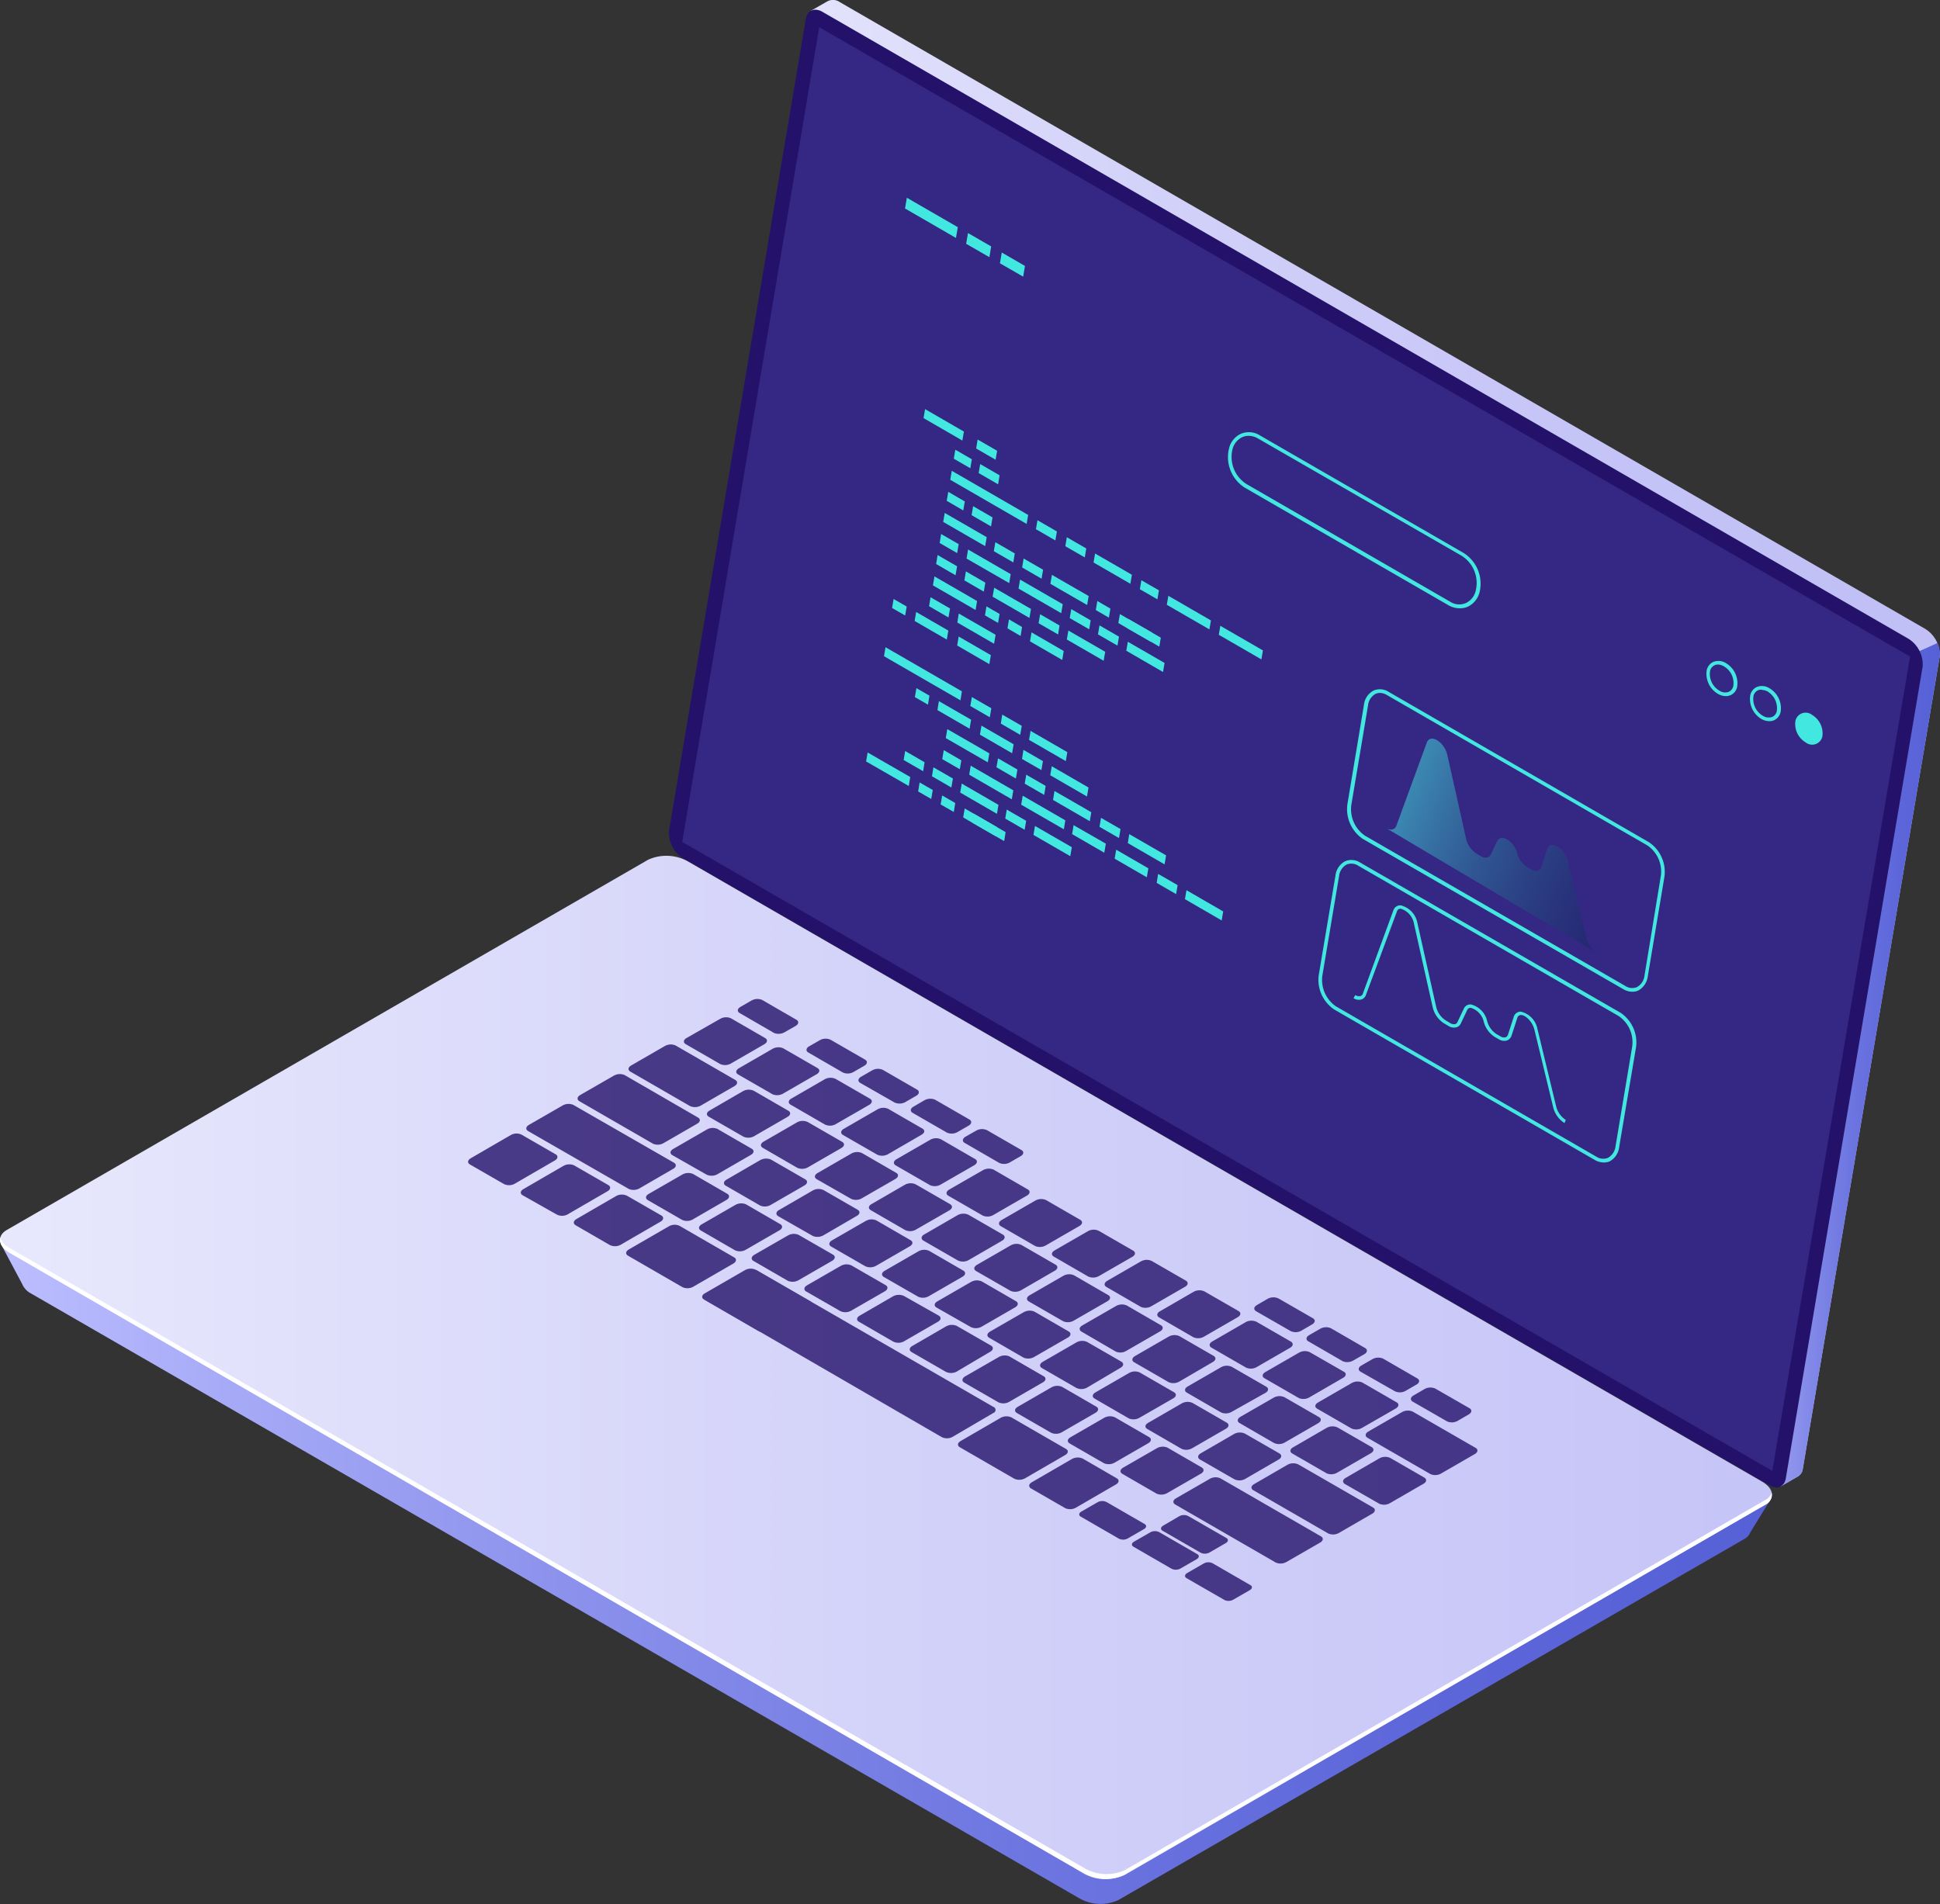 <svg xmlns="http://www.w3.org/2000/svg" xmlns:xlink="http://www.w3.org/1999/xlink" viewBox="0 0 241.8 237.38"><rect x="0" y="0" width="241.8" height="237.38" fill="#333333" stroke="none"/><defs><linearGradient id="_ÂÁ_Ï_ÌÌ_È_ËÂÌÚ_2" x1="-259.52" y1="92.65" x2="-103.2" y2="92.65" gradientTransform="matrix(-1 0 0 1 -17.72 0)" gradientUnits="userSpaceOnUse"><stop offset="0" stop-color="#c0bff6"/><stop offset=".29" stop-color="#c5c4f7"/><stop offset=".64" stop-color="#d3d2f9"/><stop offset="1" stop-color="#e9e9fd"/></linearGradient><linearGradient id="_ÂÁ_Ï_ÌÌ_È_ËÂÌÚ_24" x1="-259.52" y1="132.74" x2="-232.68" y2="132.74" gradientTransform="matrix(-1 0 0 1 -17.72 0)" gradientUnits="userSpaceOnUse"><stop offset="0" stop-color="#5761d7"/><stop offset=".18" stop-color="#5c66d9"/><stop offset=".39" stop-color="#6a73df"/><stop offset=".61" stop-color="#8289e8"/><stop offset=".85" stop-color="#a3a7f5"/><stop offset="1" stop-color="#bcbeff"/></linearGradient><linearGradient id="_ÂÁ_Ï_ÌÌ_È_ËÂÌÚ_24-2" x1="-238.58" y1="176.48" x2="-17.79" y2="176.48" xlink:href="#_ÂÁ_Ï_ÌÌ_È_ËÂÌÚ_24"/><linearGradient id="_ÂÁ_Ï_ÌÌ_È_ËÂÌÚ_2-2" x1="-336.66" y1="170.44" x2="-11.33" y2="170.44" xlink:href="#_ÂÁ_Ï_ÌÌ_È_ËÂÌÚ_2"/><linearGradient id="_ÂÁ_Ï_ÌÌ_È_ËÂÌÚ_21" x1="323.69" y1="99.62" x2="370.32" y2="119.57" gradientTransform="translate(-148.43)" gradientUnits="userSpaceOnUse"><stop offset="0" stop-color="#42e8e0"/><stop offset=".11" stop-color="#37b6bf"/><stop offset=".22" stop-color="#2c87a1"/><stop offset=".34" stop-color="#235f87"/><stop offset=".46" stop-color="#1c3f72"/><stop offset=".58" stop-color="#162561"/><stop offset=".71" stop-color="#121355"/><stop offset=".85" stop-color="#10084e"/><stop offset="1" stop-color="#0f054c"/></linearGradient><style>.cls-4{fill:#24126a}.cls-12{fill:#42e8e0}</style></defs><g style="isolation:isolate"><g id="Layer_2" data-name="Layer 2"><g id="_ÎÓÈ_1" data-name="—ÎÓÈ_1"><path d="M85.5 102.37L102.43 1.92l-1.36-.58 2.05-1.17a1.48 1.48 0 011.58.11L240 78.42a3.82 3.82 0 011.76 3.43L224.7 183.11a1.26 1.26 0 01-.71 1l-2 1.16-.35-1.87h.12l-134.5-77.59a3.82 3.82 0 01-1.76-3.44z" fill="url(#_ÂÁ_Ï_ÌÌ_È_ËÂÌÚ_2)"/><path d="M239.26 81.16l2.22-1a3.11 3.11 0 01.29 1.67L224.7 183.11a1.26 1.26 0 01-.71 1l-2 1.16-.35-1.87h.12l-6.76-3.87z" fill="url(#_ÂÁ_Ï_ÌÌ_È_ËÂÌÚ_24)"/><path class="cls-4" d="M85.13 107l135.33 78.12c1 .61 1.93.26 2.12-.82l17.06-101.23a3.79 3.79 0 00-1.75-3.43L102.57 1.51c-1-.61-1.94-.26-2.13.82L83.38 103.59a3.82 3.82 0 001.75 3.41z"/><path fill="#453c9e" d="M102.11 3.39l135.96 78.46-17.17 101.51-135.87-78.41L102.11 3.39z" opacity=".51"/><path d="M.07 155l7.39 3.86 74.05-42.75a5.34 5.34 0 014.83.2L214.06 190c1.22-.68 6.79-3.36 6.79-3.36l-2.7 4.39a1.57 1.57 0 01-.76.83l-78 45a5.34 5.34 0 01-4.83-.2L3.86 161.24a2.35 2.35 0 01-1.09-1.17z" fill="url(#_ÂÁ_Ï_ÌÌ_È_ËÂÌÚ_24-2)"/><path d="M1.21 156.18l134 77.33a5.5 5.5 0 005 .21L220 187.57c1.27-.73 1.11-2-.35-2.86L85.74 107.38a5.5 5.5 0 00-4.95-.21L.86 153.32c-1.27.73-1.11 2.01.35 2.86z" fill="url(#_ÂÁ_Ï_ÌÌ_È_ËÂÌÚ_2-2)"/><path d="M1.21 155.58l134 77.33a5.5 5.5 0 005 .21L220 187a1.63 1.63 0 00.81-.94 1.37 1.37 0 01-.81 1.54l-79.93 46.15a5.5 5.5 0 01-5-.21L1.21 156.18c-.95-.55-1.34-1.28-1.16-1.93a2.31 2.31 0 001.16 1.33z" fill="#fff"/><g opacity=".8"><path class="cls-4" d="M62.83 147.61l-4.26-2.45c-.34-.2-.29-.54.1-.77l5-2.9a1.46 1.46 0 011.33-.05l4.25 2.45c.34.2.3.54-.09.77l-5 2.9a1.46 1.46 0 01-1.33.05zm6.56 3.79l-4.25-2.4c-.34-.2-.3-.54.1-.77l5-2.9a1.49 1.49 0 011.33-.05l4.25 2.45c.34.2.3.54-.1.77l-5 2.9a1.46 1.46 0 01-1.33 0zm6.61 3.8l-4.25-2.46c-.34-.2-.3-.54.09-.77l5-2.9a1.49 1.49 0 011.33 0l4.26 2.45c.34.2.29.55-.1.77l-5 2.9a1.49 1.49 0 01-1.33.01zm9-3.14l-4.25-2.45c-.34-.2-.3-.54.09-.77l4.22-2.43a1.49 1.49 0 011.33-.06l4.25 2.46c.34.2.3.54-.09.77L86.37 152a1.46 1.46 0 01-1.37.06zm6.61 3.8l-4.25-2.46c-.35-.2-.3-.54.09-.77l4.21-2.43a1.51 1.51 0 011.34-.06l4.25 2.46c.34.2.3.54-.1.77l-4.21 2.43a1.49 1.49 0 01-1.33.06zm6.56 3.79l-4.25-2.46c-.34-.19-.3-.54.1-.77l4.21-2.42a1.46 1.46 0 011.33-.05l4.26 2.45c.34.2.29.54-.1.77l-4.21 2.43a1.51 1.51 0 01-1.34.05zm6.57 3.79l-4.25-2.44c-.34-.19-.3-.54.09-.77l4.22-2.43a1.46 1.46 0 011.33-.05l4.25 2.45c.34.2.3.54-.09.77l-4.22 2.43a1.46 1.46 0 01-1.33.04zm6.57 3.79l-4.25-2.46c-.35-.19-.3-.54.09-.76l4.21-2.44a1.51 1.51 0 011.34 0L117 164c.34.2.3.54-.1.77l-4.21 2.43a1.46 1.46 0 01-1.38.03zm6.56 3.77l-4.25-2.45c-.34-.2-.3-.55.1-.77l4.21-2.44a1.49 1.49 0 011.33-.05l4.26 2.45c.34.2.29.55-.1.77l-4.21 2.49a1.51 1.51 0 01-1.34 0zm6.57 3.81l-4.25-2.45c-.34-.2-.3-.54.09-.77l4.22-2.43a1.46 1.46 0 011.33-.06l4.25 2.46c.34.19.3.54-.09.76l-4.22 2.44a1.49 1.49 0 01-1.33.05zm6.56 3.79l-4.25-2.45c-.35-.2-.3-.54.09-.77l4.21-2.43a1.48 1.48 0 011.34-.06l4.25 2.46c.34.19.3.54-.1.77l-4.21 2.43a1.46 1.46 0 01-1.33.05zm6.57 3.79l-4.25-2.45c-.34-.2-.3-.54.1-.77l4.21-2.43a1.49 1.49 0 011.33-.06l4.25 2.46c.35.2.3.54-.09.77l-4.21 2.43a1.48 1.48 0 01-1.34.05zm6.57 3.8l-4.25-2.46c-.34-.2-.3-.54.09-.77l4.22-2.43a1.49 1.49 0 011.33-.06l4.25 2.46c.34.2.3.54-.09.77l-4.22 2.43a1.49 1.49 0 01-1.33.06zm-49.42-35.92l-4.26-2.46c-.34-.19-.29-.54.1-.76l4.21-2.44a1.51 1.51 0 011.34-.05l4.25 2.45c.34.2.3.54-.1.77l-4.21 2.43a1.46 1.46 0 01-1.33.06zm-6.67-3.85L83.8 144c-.34-.2-.3-.54.1-.77l4.21-2.43a1.46 1.46 0 011.33-.06l4.25 2.46c.34.19.3.54-.09.76l-4.22 2.44a1.49 1.49 0 01-1.33.02zm-6.67-3.85l-9.16-5.29c-.34-.2-.3-.54.09-.77l4.22-2.43a1.49 1.49 0 011.33-.06l9.14 5.29c.34.2.3.54-.1.77l-4.21 2.43a1.46 1.46 0 01-1.31.06zm4.62-4.69l-7.43-4.29c-.34-.2-.3-.54.1-.77l4.21-2.43a1.49 1.49 0 011.33-.06l7.43 4.29c.34.2.3.55-.09.77l-4.22 2.44a1.49 1.49 0 01-1.33.05zm15.28 16.18L97 151.61c-.34-.2-.3-.55.1-.77l4.21-2.44a1.49 1.49 0 011.33-.05l4.25 2.45c.35.2.3.55-.09.77l-4.18 2.43a1.51 1.51 0 01-1.34.06zm6.57 3.79l-4.25-2.45c-.34-.2-.3-.54.09-.77l4.22-2.43a1.46 1.46 0 011.33-.06l4.25 2.46c.34.19.3.54-.09.76l-4.22 2.44a1.49 1.49 0 01-1.33.05zm6.57 3.79l-4.26-2.45c-.34-.2-.29-.54.1-.77l4.21-2.43a1.48 1.48 0 011.34-.06l4.25 2.46c.34.19.3.54-.1.77l-4.21 2.43a1.46 1.46 0 01-1.33.05zm6.58 3.79l-4.27-2.43c-.34-.2-.3-.54.1-.77l4.21-2.43a1.49 1.49 0 011.33-.06l4.25 2.46c.35.2.3.54-.09.77l-4.21 2.43a1.48 1.48 0 01-1.32.03zm6.55 3.8l-4.25-2.46c-.34-.2-.3-.54.09-.77l4.22-2.43a1.49 1.49 0 011.33-.06l4.25 2.46c.34.2.3.54-.09.77l-4.22 2.43a1.49 1.49 0 01-1.33.06zm6.57 3.77l-4.26-2.46c-.34-.19-.29-.54.1-.77l4.21-2.43a1.48 1.48 0 011.34-.05l4.25 2.45c.34.2.3.54-.1.77l-4.21 2.49a1.49 1.49 0 01-1.33 0zm6.56 3.81l-4.25-2.46c-.34-.19-.3-.54.1-.77l4.21-2.43a1.46 1.46 0 011.33-.05l4.25 2.45c.35.2.3.54-.09.77l-4.23 2.43a1.48 1.48 0 01-1.32.06zm6.57 3.79l-4.25-2.46c-.34-.19-.3-.54.09-.76l4.22-2.44a1.49 1.49 0 011.33-.05l4.25 2.45c.34.2.3.54-.1.77l-4.21 2.43a1.46 1.46 0 01-1.33.06zm6.57 3.79l-4.26-2.45c-.34-.2-.29-.55.1-.77l4.21-2.44a1.49 1.49 0 011.33 0l4.26 2.45c.34.2.3.55-.1.77l-4.21 2.44a1.49 1.49 0 01-1.33 0zm11.67 6.74l-9.28-5.36c-.34-.19-.3-.54.1-.76l4.21-2.44a1.49 1.49 0 011.33 0l9.28 5.35c.34.2.3.55-.09.77l-4.22 2.44a1.49 1.49 0 01-1.33 0zm12.78-7.38l-7.83-4.52c-.34-.2-.29-.54.1-.77l4.21-2.43a1.49 1.49 0 011.33-.06l7.84 4.52c.34.2.29.54-.1.77l-4.21 2.43a1.48 1.48 0 01-1.34.06zm-65.49-30.43l-4.25-2.46c-.34-.19-.3-.54.1-.76l4.21-2.44a1.49 1.49 0 011.33 0l4.25 2.45c.35.2.3.54-.09.77l-4.22 2.43a1.46 1.46 0 01-1.33.01zm-6.73-3.89L101.8 147c-.34-.2-.3-.54.1-.77l4.21-2.43a1.49 1.49 0 011.33-.06l4.25 2.46c.35.19.3.54-.09.77l-4.22 2.43a1.46 1.46 0 01-1.33.03zm-6.73-3.88l-4.25-2.46c-.34-.19-.3-.54.1-.77l4.21-2.43a1.46 1.46 0 011.33 0l4.25 2.45c.35.2.3.54-.09.77l-4.21 2.43a1.48 1.48 0 01-1.34.01zm-6.73-3.89l-4.25-2.45c-.34-.2-.3-.54.1-.77l4.21-2.44a1.46 1.46 0 011.35 0l4.25 2.46c.35.19.3.54-.09.77l-4.21 2.43a1.48 1.48 0 01-1.36 0zm26.76 15.45l-4.25-2.45c-.34-.2-.3-.55.09-.77l4.22-2.44a1.49 1.49 0 011.33 0l4.25 2.45c.34.2.3.55-.1.77l-4.21 2.44a1.49 1.49 0 01-1.33 0zm6.57 3.79l-4.26-2.45c-.34-.2-.29-.54.1-.77l4.21-2.43a1.46 1.46 0 011.33-.06l4.26 2.46c.34.19.3.54-.1.76l-4.21 2.44a1.49 1.49 0 01-1.33.05zm6.56 3.79l-4.25-2.45c-.34-.2-.3-.54.1-.77l4.21-2.43a1.46 1.46 0 011.33-.06l4.25 2.46c.35.19.3.54-.09.77l-4.22 2.43a1.46 1.46 0 01-1.33.05zm6.57 3.79L134.8 166c-.34-.2-.3-.54.09-.77l4.22-2.43a1.49 1.49 0 011.33-.06l4.25 2.46c.34.19.3.54-.1.77l-4.21 2.43a1.46 1.46 0 01-1.33.08zm6.57 3.8l-4.26-2.46c-.34-.2-.29-.54.1-.77l4.21-2.43a1.49 1.49 0 011.33-.06l4.26 2.46c.34.2.3.54-.1.77l-4.16 2.43a1.49 1.49 0 01-1.38.06zm6.56 3.79l-4.25-2.46c-.34-.2-.3-.54.1-.77l4.21-2.43a1.46 1.46 0 011.33 0l4.25 2.45c.34.2.3.54-.09.77l-4.22 2.37a1.49 1.49 0 01-1.33.07zm6.57 3.79l-4.25-2.46c-.34-.19-.3-.54.09-.77l4.22-2.43a1.46 1.46 0 011.33 0l4.25 2.45c.34.2.3.54-.1.77l-4.21 2.43a1.46 1.46 0 01-1.33.01zm6.57 3.79l-4.26-2.46c-.34-.19-.29-.54.1-.76l4.21-2.44a1.49 1.49 0 011.33-.05l4.26 2.45c.34.2.3.54-.1.77l-4.21 2.43a1.46 1.46 0 01-1.33.06zm6.56 3.79l-4.25-2.44c-.34-.2-.3-.55.1-.77l4.21-2.44a1.49 1.49 0 011.33-.05l4.25 2.45c.34.2.3.55-.09.77l-4.22 2.44a1.49 1.49 0 01-1.33.04zm-62.55-43.5l-4.26-2.45c-.34-.2-.3-.54.1-.77l4.21-2.43a1.46 1.46 0 011.33-.06l4.26 2.46c.34.19.29.54-.1.76l-4.21 2.44a1.49 1.49 0 01-1.33.05zm-6.54-3.77l-4.25-2.46c-.34-.19-.3-.54.09-.76l4.22-2.44a1.49 1.49 0 011.33 0l4.25 2.45c.34.2.3.54-.09.77l-4.22 2.43a1.46 1.46 0 01-1.33.01zm-6.53-3.77L92 133.94c-.35-.19-.3-.54.09-.77l4.21-2.43a1.48 1.48 0 011.34-.05l4.25 2.45c.34.2.3.54-.1.77l-4.21 2.43a1.49 1.49 0 01-1.32.06zm-6.54-3.78l-4.25-2.45c-.34-.2-.3-.54.1-.77l4.21-2.4a1.49 1.49 0 011.33-.06l4.25 2.46c.35.2.3.54-.09.77l-4.21 2.43a1.48 1.48 0 01-1.34.02zm6.72-3.87l-4.25-2.46c-.34-.2-.3-.54.1-.77l1.39-.8a1.49 1.49 0 011.33-.06l4.25 2.46c.34.19.3.54-.09.77l-1.4.8a1.49 1.49 0 01-1.33.06zm8.56 4.92l-4.25-2.46c-.34-.19-.3-.54.09-.77l1.4-.8a1.46 1.46 0 011.33 0l4.25 2.45c.34.2.3.54-.1.77l-1.39.8a1.46 1.46 0 01-1.33.01zm6.48 3.76l-4.26-2.43c-.34-.2-.29-.54.1-.77l1.39-.8a1.46 1.46 0 011.33-.06l4.26 2.46c.34.19.29.54-.1.77l-1.39.8a1.49 1.49 0 01-1.33.03zm6.52 3.75l-4.25-2.45c-.34-.2-.3-.54.1-.77l1.39-.81a1.49 1.49 0 011.33-.05l4.25 2.45c.34.2.3.55-.09.77l-1.4.81a1.49 1.49 0 01-1.33.05zm6.49 3.76l-4.25-2.46c-.34-.19-.3-.54.09-.77l1.4-.8a1.46 1.46 0 011.33 0l4.25 2.45c.34.2.3.54-.1.77l-1.39.8a1.46 1.46 0 01-1.33.01zm36.33 20.97l-4.26-2.45c-.34-.2-.3-.54.1-.77l1.39-.81a1.49 1.49 0 011.33 0l4.26 2.45c.34.2.29.54-.1.77l-1.39.81a1.49 1.49 0 01-1.33 0zm6.5 3.76l-4.25-2.46c-.34-.19-.3-.54.1-.77l1.39-.8a1.49 1.49 0 011.33-.06l4.25 2.46c.34.2.3.54-.09.77l-1.4.8a1.46 1.46 0 01-1.33.06zm6.51 3.75l-4.25-2.42c-.34-.2-.3-.54.09-.77l1.39-.8a1.48 1.48 0 011.34-.06l4.25 2.46c.34.19.3.54-.1.77l-1.39.8a1.46 1.46 0 01-1.33.02zm6.51 3.76l-4.26-2.45c-.34-.2-.3-.54.1-.77l1.39-.81a1.49 1.49 0 011.33-.05l4.26 2.45c.34.2.29.54-.1.77l-1.39.81a1.49 1.49 0 01-1.33.05zm-64.45-29.45l-4.25-2.45c-.34-.2-.3-.54.1-.77l4.21-2.43a1.46 1.46 0 011.33-.06l4.25 2.46c.34.19.3.54-.09.77l-4.22 2.43a1.46 1.46 0 01-1.33.05zm6.57 3.79l-4.25-2.45c-.35-.2-.3-.54.09-.77l4.22-2.43a1.49 1.49 0 011.33-.06l4.25 2.46c.34.19.3.54-.1.77l-4.21 2.43a1.46 1.46 0 01-1.33.05zm6.54 3.8l-4.26-2.46c-.34-.2-.3-.54.1-.77l4.21-2.43a1.49 1.49 0 011.33-.06l4.26 2.46c.34.2.29.54-.1.77l-4.21 2.43a1.49 1.49 0 01-1.33.06zm6.59 3.79l-4.25-2.46c-.34-.2-.3-.54.1-.77l4.21-2.43a1.46 1.46 0 011.33 0l4.25 2.45c.34.2.3.54-.09.77l-4.22 2.43a1.49 1.49 0 01-1.33.01zm6.57 3.79l-4.25-2.46c-.35-.19-.3-.54.09-.77l4.21-2.43a1.48 1.48 0 011.34-.05l4.25 2.45c.34.2.3.54-.1.77l-4.21 2.43a1.46 1.46 0 01-1.33.06zm6.56 3.79l-4.25-2.46c-.34-.19-.3-.54.1-.76l4.21-2.44a1.49 1.49 0 011.33-.05l4.26 2.45c.34.2.29.54-.1.77l-4.21 2.43a1.48 1.48 0 01-1.34.06zm6.57 3.79L151 168c-.34-.2-.3-.55.09-.77l4.22-2.44a1.49 1.49 0 011.33 0l4.25 2.45c.34.2.3.55-.09.77l-4.22 2.44a1.49 1.49 0 01-1.29.03zm6.57 3.79l-4.25-2.45c-.35-.2-.3-.54.09-.77l4.21-2.43a1.48 1.48 0 011.34-.06l4.25 2.44c.34.19.3.54-.1.76l-4.21 2.44a1.49 1.49 0 01-1.33.07zm6.56 3.79l-4.25-2.45c-.34-.2-.3-.54.1-.77l4.21-2.43a1.46 1.46 0 011.33-.06l4.26 2.46c.34.19.29.54-.1.77l-4.21 2.42a1.48 1.48 0 01-1.34.06zM78.35 148.2L65.83 141c-.35-.2-.3-.54.09-.77l4.22-2.43a1.49 1.49 0 011.33-.06l12.53 7.2c.34.2.3.55-.1.77l-4.21 2.44a1.49 1.49 0 01-1.34.05zM159 194.78l-12.52-7.23c-.34-.2-.3-.54.09-.77l4.22-2.43a1.46 1.46 0 011.33-.06l12.52 7.23c.34.2.3.54-.09.77l-4.22 2.43a1.49 1.49 0 01-1.33.06zM132.76 188l-4.25-2.45c-.34-.2-.3-.55.09-.77l5-2.9a1.51 1.51 0 011.34-.06l4.25 2.46c.34.2.3.54-.1.77l-5 2.9a1.49 1.49 0 01-1.33.05zm-47.69-27.54l-6.8-3.93c-.34-.2-.29-.54.1-.77l5-2.89a1.46 1.46 0 011.33-.06l6.8 3.93c.34.19.3.54-.09.77l-5 2.89a1.48 1.48 0 01-1.34.06zm41.36 23.88l-6.8-3.93c-.34-.2-.29-.54.1-.77l5-2.9a1.49 1.49 0 011.33-.05l6.8 3.93c.34.19.3.54-.09.76l-5 2.9a1.51 1.51 0 01-1.34.06zm-31.88-18.41l-6.8-3.93c-.34-.2-.3-.54.09-.77l5-2.89a1.46 1.46 0 011.33-.06l6.81 3.93c.34.19.29.54-.1.77l-5 2.89a1.46 1.46 0 01-1.33.06z"/><path class="cls-4" d="M94.24 158.31l29.57 17.07a.4.4 0 010 .76l-5.12 3a1.48 1.48 0 01-1.33 0L87.79 162zm56.87 36.55l4.74 2.74c.28.16.24.44-.08.63l-2.05 1.18a1.2 1.2 0 01-1.09.05l-4.74-2.73c-.28-.17-.24-.45.08-.64l2.05-1.18a1.21 1.21 0 011.09-.05zm-6.62-3.86l4.74 2.74c.28.16.24.44-.08.63l-2.05 1.18a1.21 1.21 0 01-1.09 0l-4.74-2.74c-.28-.16-.25-.44.08-.63l2.05-1.18a1.2 1.2 0 011.09 0zm-6.56-3.75l4.73 2.73c.28.17.25.45-.08.64l-2.05 1.18a1.2 1.2 0 01-1.09 0l-4.74-2.74c-.28-.16-.24-.44.08-.63l2.05-1.18a1.23 1.23 0 011.1 0zm10.19 1.75l4.74 2.73c.28.16.24.45-.08.63l-2.06 1.19a1.2 1.2 0 01-1.09 0l-4.73-2.73c-.28-.16-.25-.44.07-.63L147 189a1.23 1.23 0 011.12 0z"/></g><path class="cls-12" d="M215.11 86.78a2 2 0 01-1-.29 2.9 2.9 0 01-1.39-2.92 1.47 1.47 0 01.83-1.06 1.74 1.74 0 011.58.16 2.91 2.91 0 011.39 2.93 1.42 1.42 0 01-1.42 1.18zm-1-3.94a.9.9 0 00-.4.09 1 1 0 00-.57.74 2.4 2.4 0 001.17 2.43 1.27 1.27 0 001.16.14 1 1 0 00.57-.74 2.4 2.4 0 00-1.17-2.43 1.52 1.52 0 00-.72-.23zm6.42 7.06a2 2 0 01-1-.28 2.9 2.9 0 01-1.38-2.93 1.47 1.47 0 01.83-1.06 1.75 1.75 0 011.57.17 2.89 2.89 0 011.39 2.93 1.47 1.47 0 01-.83 1.06 1.43 1.43 0 01-.58.11zm-1-3.93a1.07 1.07 0 00-.41.08 1 1 0 00-.57.74 2.43 2.43 0 001.17 2.44 1.35 1.35 0 001.17.14 1 1 0 00.57-.74 2.43 2.43 0 00-1.17-2.44 1.64 1.64 0 00-.72-.19zm7.61 5.83a1.3 1.3 0 01-2.08.75 2.67 2.67 0 01-1.28-2.68 1.3 1.3 0 012.08-.75 2.69 2.69 0 011.28 2.68zM123.32 32.06l-2.9-1.67.23-1.34 2.89 1.67-.22 1.34zm4.21 2.43l-2.9-1.67.23-1.34 2.89 1.67-.22 1.34zm-8.38-4.83l-6.35-3.67.23-1.34 6.35 3.67-.23 1.34zm.8 25.26l-4.84-2.8.19-1.12 4.84 2.8-.19 1.12zm4.14 2.39l-2.42-1.4.18-1.12 2.43 1.4-.19 1.12zm-3.15 1.06l-2.06-1.19.19-1.12 2.06 1.19-.19 1.12zm3.46 2l-2.42-1.4.19-1.12 2.42 1.4-.19 1.12zm3.56 4.94l-9.52-5.5.19-1.12 9.52 5.5-.19 1.12zm-8.25 21.99l-9.53-5.5.19-1.12 9.52 5.5-.18 1.12zm3.66 2.11l-2.43-1.4.19-1.12 2.43 1.4-.19 1.12zm-3.31-25.78l-2.06-1.2.19-1.12 2.06 1.2-.19 1.12zm3.46 1.99l-2.42-1.4.19-1.12 2.42 1.4-.19 1.12zm-.73 2.46l-5.23-3.02.19-1.12 5.23 3.02-.19 1.12zm3.51 2.03l-2.43-1.4.19-1.12 2.42 1.4-.18 1.12zm3.52 2.03l-2.42-1.4.18-1.12 2.43 1.4-.19 1.12zm5.68 3.28l-4.58-2.64.19-1.12 4.58 2.64-.19 1.12zm-3.62 3.67l-2.43-1.4.19-1.12 2.42 1.4-.18 1.12zm5.68 3.28l-4.59-2.65.19-1.12 4.59 2.65-.19 1.12zM119.1 71.71l-2.42-1.4.18-1.12 2.43 1.4-.19 1.12zm3.52 2.04l-2.42-1.4.19-1.12 2.42 1.4-.19 1.12zm5.69 3.28l-4.59-2.65.19-1.12 4.59 2.65-.19 1.12zm7.45 1.42l-2.43-1.4.19-1.12 2.42 1.4-.18 1.12zm3.52 2.03l-2.43-1.4.19-1.12 2.43 1.4-.19 1.12zm5.68 3.29l-4.58-2.65.19-1.12 4.58 2.64-.19 1.13zm-17.8 7.83l-2.42-1.4.18-1.12 2.43 1.4-.19 1.12zm5.68 3.28l-4.58-2.65.19-1.12 4.58 2.65-.19 1.12zm-14.62-17.91l-2.42-1.4.18-1.12 2.43 1.4-.19 1.12zm5.68 3.28l-4.58-2.65.18-1.12 4.59 2.65-.19 1.12zM129.8 96l-2.42-1.39.18-1.13 2.43 1.4-.19 1.12zm5.68 3.29l-4.58-2.65.19-1.12 4.58 2.65-.19 1.12zm-.27-29.8l-2.43-1.4.19-1.12 2.42 1.4-.18 1.12zm-3.67-2.12l-2.42-1.4.19-1.12 2.42 1.4-.19 1.12zm9.35 5.4l-4.59-2.65.19-1.12 4.59 2.65-.19 1.12zm-21.59-3.82l-2.18-1.26.18-1.12 2.19 1.26-.19 1.12zm6.49 3.74l-5.32-3.06.19-1.13 5.31 3.07-.18 1.12zm6.48 3.75l-5.32-3.07.19-1.12 5.32 3.07-.19 1.12zm11.99-1.73l-2.19-1.26.19-1.12 2.19 1.26-.19 1.12zm6.48 3.75l-5.31-3.07.19-1.12 5.31 3.07-.19 1.12zm6.48 3.74l-5.31-3.07.19-1.12 5.31 3.07-.19 1.12zm-35.62-6.16l-5.32-3.07.19-1.12 5.31 3.07-.18 1.12zm2.8 1.61l-1.63-.94.18-1.12 1.64.94-.19 1.12zm2.81 1.63l-1.64-.95.19-1.12 1.63.95-.18 1.12zm5.19 2.99l-4.02-2.32.19-1.12 4.01 2.32-.18 1.12zm5.81-5.28l-1.63-.94.19-1.13 1.63.95-.19 1.12zm5.2 2.99l-4.02-2.31.19-1.12 4.01 2.31-.18 1.12z"/><path class="cls-12" d="M144.5 80.61l-4.02-2.31.19-1.12 4.01 2.31-.18 1.12zm-21.38 14.42l-5.24-3.02.19-1.12 5.24 3.02-.19 1.12zm3.5 2.02l-2.42-1.4.19-1.12 2.42 1.4-.19 1.12zm3.53 2.04l-2.43-1.4.19-1.12 2.42 1.4-.18 1.12zm5.68 3.28l-4.58-2.65.18-1.12 4.59 2.65-.19 1.12zm3.64 2.1l-2.43-1.4.19-1.12 2.43 1.4-.19 1.12zm5.68 3.28l-4.58-2.65.18-1.12 4.59 2.65-.19 1.12zm-17.44-4.31l-2.42-1.4.19-1.12 2.42 1.4-.19 1.12zm5.69 3.29l-4.59-2.65.19-1.12 4.59 2.65-.19 1.12zm-18.34-10.59l-2.43-1.4.19-1.12 2.42 1.4-.18 1.12zm3.52 2.03l-2.42-1.4.18-1.12 2.43 1.4-.19 1.12zm5.68 3.28l-4.58-2.65.19-1.12 4.58 2.65-.19 1.12zm-4.63-5.56l-2.19-1.26.19-1.12 2.19 1.27-.19 1.11zm6.48 3.75l-5.31-3.07.19-1.12 5.31 3.07-.19 1.12zm6.49 3.74l-5.32-3.07.19-1.12 5.31 3.07-.18 1.12zm-19.33-5.4l-5.32-3.06.19-1.12 5.31 3.06-.18 1.12zm2.8 1.62l-1.63-.94.18-1.12 1.64.94-.19 1.12zm2.81 1.62l-1.64-.94.19-1.12 1.63.94-.18 1.12zm5.19 3l-4.02-2.32.19-1.12 4.01 2.32-.18 1.12z"/><path class="cls-12" d="M125.16 104.85l-4.02-2.32.19-1.12 4.01 2.32-.18 1.12zm-9.5-17.01l-1.63-.94.19-1.12 1.63.94-.19 1.12zm5.19 3l-4.01-2.32.18-1.12 4.02 2.32-.19 1.12zm5.3 3.06l-4.01-2.32.19-1.12 4.01 2.32-.19 1.12zm20.44 17.56l-2.42-1.4.18-1.12 2.43 1.4-.19 1.12zm5.68 3.28l-4.58-2.65.19-1.12 4.58 2.65-.19 1.12zm-14.63-8.44l-4.01-2.32.18-1.12 4.02 2.31-.19 1.13zm5.3 3.06l-4.01-2.32.19-1.12 4.01 2.32-.19 1.12zm-30.12-32.63l-1.63-.94.19-1.12 1.63.94-.19 1.12zm5.19 3L114 77.41l.19-1.12 4.01 2.32-.19 1.12zm5.3 3.06l-4.01-2.32.19-1.12 4.01 2.32-.19 1.12zm80.12 40.84a2.22 2.22 0 01-1.12-.33l-32.46-18.73a4.48 4.48 0 01-1.91-4.32L170 87.87a2.29 2.29 0 011.19-1.78 2 2 0 011.88.15L205.54 105a4.45 4.45 0 011.91 4.32l-2.07 12.38a2.34 2.34 0 01-1.19 1.78 1.83 1.83 0 01-.76.15zM172 86.38a1.38 1.38 0 00-.56.12 1.87 1.87 0 00-.93 1.44l-2.08 12.39a4 4 0 001.69 3.84l32.46 18.74a1.56 1.56 0 001.45.14 1.88 1.88 0 00.94-1.45l2.03-12.38a3.94 3.94 0 00-1.69-3.84l-32.45-18.74a1.75 1.75 0 00-.86-.26zm27.86 58.53a2.22 2.22 0 01-1.12-.33l-32.45-18.74a4.45 4.45 0 01-1.92-4.31l2.08-12.38a2.32 2.32 0 011.19-1.78 2 2 0 011.88.15L202 126.26a4.45 4.45 0 011.91 4.32l-2.1 12.42a2.32 2.32 0 01-1.19 1.78 1.83 1.83 0 01-.76.13zm-.89-.72a1.56 1.56 0 001.45.14 1.88 1.88 0 00.94-1.45l2.07-12.38a3.94 3.94 0 00-1.68-3.84l-32.46-18.74a1.55 1.55 0 00-1.46-.14 1.87 1.87 0 00-.93 1.44l-2.08 12.39a4 4 0 001.69 3.84z"/><path d="M172.77 103.23c.57.33 1.09.21 1.28-.31l3.78-10.34c.43-1.18 2.2-.11 2.57 1.55l2.33 10.41a3.05 3.05 0 001.3 1.87l.55.32c.55.31 1 .22 1.25-.23l.77-1.63c.48-1 2.07-.06 2.5 1.5a3 3 0 001.26 1.73l.49.28c.59.34 1.11.2 1.29-.35l.7-2.16c.4-1.21 2.17-.2 2.58 1.48l2.33 9.63a3 3 0 001.3 1.84z" style="mix-blend-mode:lighten" opacity=".5" fill="url(#_ÂÁ_Ï_ÌÌ_È_ËÂÌÚ_21)"/><path class="cls-12" d="M195 140a3.24 3.24 0 01-1.42-2l-2.33-9.63c-.25-1-1.08-1.82-1.66-1.84a.47.47 0 00-.48.38l-.7 2.16a1 1 0 01-.56.63 1.26 1.26 0 01-1.06-.16l-.49-.28a3.2 3.2 0 01-1.36-1.87 2.37 2.37 0 00-1.6-1.75.45.45 0 00-.48.29l-.77 1.63a.89.89 0 01-.56.5 1.23 1.23 0 01-1-.17l-.55-.32a3.27 3.27 0 01-1.41-2l-2.33-10.41a2.39 2.39 0 00-1.65-1.88.46.46 0 00-.48.35L170.26 124a.92.92 0 01-.56.59 1.22 1.22 0 01-1-.16l.23-.39a.8.8 0 00.66.12.44.44 0 00.28-.31l3.79-10.34a.9.9 0 01.94-.65 2.79 2.79 0 012.07 2.23l2.33 10.4a2.73 2.73 0 001.19 1.71l.55.33a.86.86 0 00.65.13.46.46 0 00.27-.26l.78-1.64a.88.88 0 01.92-.54 2.76 2.76 0 012 2.08 2.79 2.79 0 001.15 1.6l.49.28a.82.82 0 00.67.12.53.53 0 00.29-.34l.7-2.16a.9.9 0 01.89-.69 2.74 2.74 0 012.08 2.18l2.33 9.64a2.79 2.79 0 001.2 1.68zm-13.08-64.17a2.84 2.84 0 01-1.42-.4l-25.37-14.65a4.51 4.51 0 01-1.95-4.86 2.68 2.68 0 011.54-1.87 2.58 2.58 0 012.32.23l25.38 14.65a4.52 4.52 0 012 4.86 2.73 2.73 0 01-1.54 1.87 2.58 2.58 0 01-.96.17zm-26.3-21.5a2 2 0 00-.73.14 2.26 2.26 0 00-1.27 1.53 4 4 0 001.74 4.34L180.73 75a2.11 2.11 0 001.92.2 2.23 2.23 0 001.28-1.56 4 4 0 00-1.74-4.35l-25.38-14.62a2.35 2.35 0 00-1.19-.34z"/></g></g></g></svg>